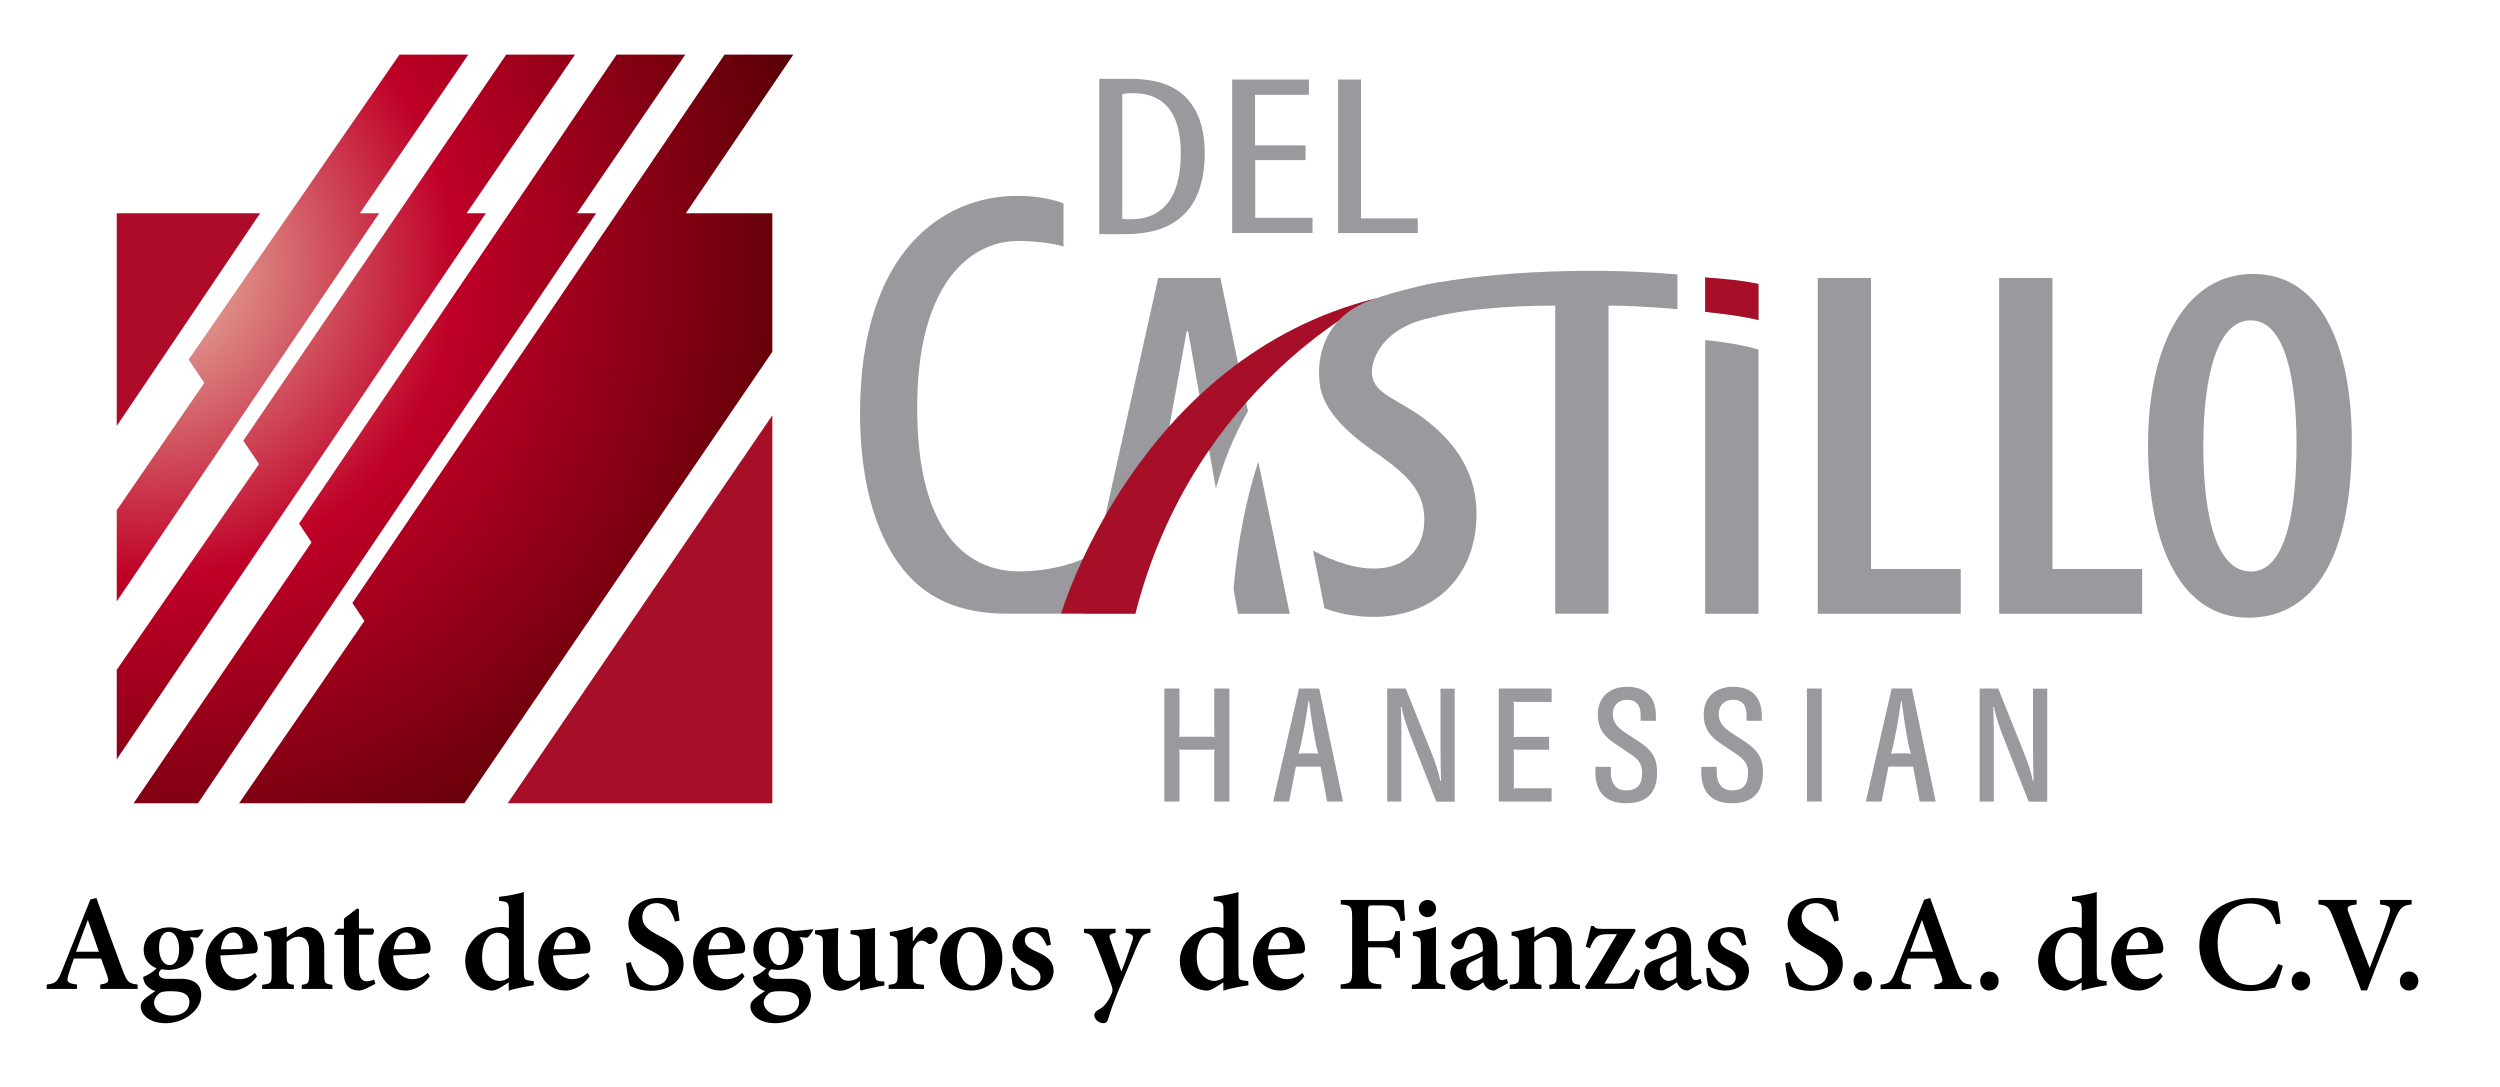 <?xml version="1.0" encoding="utf-8"?>
<!-- Generator: Adobe Illustrator 23.0.5, SVG Export Plug-In . SVG Version: 6.00 Build 0)  -->
<svg version="1.1" id="Capa_1" xmlns="http://www.w3.org/2000/svg" xmlns:xlink="http://www.w3.org/1999/xlink" x="0px" y="0px"
	 viewBox="0 0 186.74 81.17" style="enable-background:new 0 0 186.74 81.17;" xml:space="preserve">
<style type="text/css">
	.st0{fill:url(#SVGID_1_);}
	.st1{fill:url(#SVGID_2_);}
	.st2{fill:url(#SVGID_3_);}
	.st3{fill:url(#SVGID_4_);}
	.st4{fill:#AD0B28;}
	.st5{fill:#A70E28;}
	.st6{fill:#9A999E;}
</style>
<g>
	<g>
		<g>
			<g>
				<radialGradient id="SVGID_1_" cx="10.818" cy="19.962" r="54.887" gradientUnits="userSpaceOnUse">
					<stop  offset="0" style="stop-color:#E9C4AE"/>
					<stop  offset="0.423" style="stop-color:#BF0026"/>
					<stop  offset="1" style="stop-color:#4A0000"/>
				</radialGradient>
				<polygon class="st0" points="26.88,15.93 34.98,4.08 29.84,4.08 14.09,26.86 15.26,28.6 8.72,38.11 8.72,44.92 28.32,15.93 				
					"/>
				<radialGradient id="SVGID_2_" cx="10.817" cy="19.961" r="54.887" gradientUnits="userSpaceOnUse">
					<stop  offset="0" style="stop-color:#E9C4AE"/>
					<stop  offset="0.423" style="stop-color:#BF0026"/>
					<stop  offset="1" style="stop-color:#4A0000"/>
				</radialGradient>
				<polygon class="st1" points="34.85,15.93 42.95,4.08 37.81,4.08 18.17,32.92 19.35,34.66 8.72,50.03 8.72,56.72 36.29,15.93 
									"/>
				<radialGradient id="SVGID_3_" cx="10.815" cy="19.961" r="54.889" gradientUnits="userSpaceOnUse">
					<stop  offset="0" style="stop-color:#E9C4AE"/>
					<stop  offset="0.423" style="stop-color:#BF0026"/>
					<stop  offset="1" style="stop-color:#4A0000"/>
				</radialGradient>
				<polygon class="st2" points="44.53,15.93 43.1,15.93 51.19,4.08 46.06,4.08 22.34,39.11 23.27,40.51 9.98,60 12.94,60 14.79,60 
									"/>
				<radialGradient id="SVGID_4_" cx="10.817" cy="19.962" r="54.887" gradientUnits="userSpaceOnUse">
					<stop  offset="0" style="stop-color:#E9C4AE"/>
					<stop  offset="0.423" style="stop-color:#BF0026"/>
					<stop  offset="1" style="stop-color:#4A0000"/>
				</radialGradient>
				<polygon class="st3" points="51.23,15.93 59.26,4.08 59.26,4.08 54.12,4.08 26.32,45.04 27.22,46.38 17.86,60 22.88,60 
					33.48,60 34.69,60 57.69,26.28 57.69,15.93 				"/>
				<polygon class="st4" points="8.72,15.93 8.72,31.82 19.43,15.93 				"/>
				<polygon class="st5" points="37.92,60 57.69,60 57.69,31.02 				"/>
			</g>
		</g>
	</g>
	<g>
		<path class="st6" d="M90.7,59.87v-3.68c0-0.08,0.01-0.14,0.03-0.22C90.65,55.99,90.59,56,90.51,56h-2.22
			c-0.08,0-0.14-0.01-0.22-0.03c0.02,0.08,0.03,0.14,0.03,0.22v3.68h-1.13v-8.44h1.13v3.41c0,0.08-0.01,0.14-0.03,0.22
			c0.08-0.02,0.14-0.03,0.22-0.03h2.22c0.08,0,0.14,0.01,0.22,0.03c-0.02-0.08-0.03-0.14-0.03-0.22v-3.41h1.13v8.44H90.7z"/>
		<path class="st6" d="M99.13,59.87l-0.49-2.61H96.8l-0.51,2.61H95.1l1.93-8.44h1.51l1.78,8.44H99.13z M98.1,54.52
			c-0.12-0.61-0.22-1.54-0.31-2.15h-0.05c-0.1,0.61-0.22,1.54-0.35,2.15c-0.12,0.58-0.22,1.23-0.4,1.78
			c0.14-0.01,0.27-0.03,0.42-0.03h0.69c0.13,0,0.25,0.02,0.37,0.03C98.29,55.73,98.21,55.11,98.1,54.52z"/>
		<path class="st6" d="M107.28,59.87l-1.86-4.74c-0.26-0.67-0.55-1.41-0.73-2.33l-0.05,0.01c0.03,0.59,0.04,1.51,0.04,2.1v4.96
			h-1.06v-8.44H105l1.84,4.59c0.48,1.2,0.56,1.5,0.75,2.32l0.05-0.02c-0.02-0.64-0.04-1.61-0.04-2.25v-4.63h1.06v8.44H107.28z"/>
		<path class="st6" d="M111.95,59.87v-8.44h3.95v1h-2.63c-0.08,0-0.14-0.01-0.22-0.03c0.02,0.08,0.03,0.14,0.03,0.22v2.23
			c0,0.08-0.01,0.14-0.03,0.22c0.08-0.02,0.14-0.03,0.22-0.03h2.44V56h-2.44c-0.08,0-0.14-0.01-0.22-0.03
			c0.02,0.08,0.03,0.14,0.03,0.22v2.5c0,0.08-0.01,0.14-0.03,0.22c0.08-0.02,0.14-0.03,0.22-0.03h2.63v0.99H111.95z"/>
		<path class="st6" d="M121.47,60c-1.6,0-2.3-0.91-2.3-2.33v-0.39h1.15v0.38c0,0.73,0.28,1.38,1.15,1.38c0.78,0,1.19-0.37,1.19-1.32
			c0-0.47-0.13-0.78-0.48-1.09c-0.22-0.2-0.47-0.36-0.71-0.52l-0.81-0.54c-0.75-0.5-1.31-1.08-1.31-2.2c0-1.32,0.91-2.07,2.19-2.07
			c1.43,0,2.15,0.81,2.15,2.18v0.36h-1.14v-0.36c0-0.65-0.19-1.21-1.02-1.21c-0.64,0-1.06,0.43-1.06,1.07
			c0,0.79,0.61,1.19,1.21,1.57l0.48,0.31c0.96,0.61,1.62,1.15,1.62,2.45C123.79,59.09,123.12,60,121.47,60z"/>
		<path class="st6" d="M129.37,60c-1.6,0-2.29-0.91-2.29-2.33v-0.39h1.15v0.38c0,0.73,0.28,1.38,1.15,1.38
			c0.78,0,1.19-0.37,1.19-1.32c0-0.47-0.13-0.78-0.48-1.09c-0.22-0.2-0.47-0.36-0.71-0.52l-0.81-0.54c-0.75-0.5-1.31-1.08-1.31-2.2
			c0-1.32,0.91-2.07,2.19-2.07c1.43,0,2.15,0.81,2.15,2.18v0.36h-1.14v-0.36c0-0.65-0.19-1.21-1.02-1.21
			c-0.65,0-1.06,0.43-1.06,1.07c0,0.79,0.61,1.19,1.21,1.57l0.48,0.31c0.96,0.61,1.62,1.15,1.62,2.45
			C131.69,59.09,131.02,60,129.37,60z"/>
		<path class="st6" d="M143.39,59.87l-0.49-2.61h-1.84l-0.51,2.61h-1.18l1.93-8.44h1.51l1.78,8.44H143.39z M142.36,54.52
			c-0.12-0.61-0.22-1.54-0.31-2.15H142c-0.1,0.61-0.22,1.54-0.35,2.15c-0.12,0.58-0.22,1.23-0.4,1.78c0.14-0.01,0.27-0.03,0.42-0.03
			h0.69c0.13,0,0.25,0.02,0.37,0.03C142.54,55.73,142.47,55.11,142.36,54.52z"/>
		<path class="st6" d="M151.53,59.87l-1.86-4.74c-0.26-0.67-0.55-1.41-0.73-2.33l-0.05,0.01c0.03,0.59,0.04,1.51,0.04,2.1v4.96
			h-1.06v-8.44h1.39l1.84,4.59c0.48,1.2,0.56,1.5,0.75,2.32l0.05-0.02c-0.02-0.64-0.04-1.61-0.04-2.25v-4.63h1.06v8.44H151.53z"/>
		<rect x="134.97" y="51.43" class="st6" width="1.11" height="8.44"/>
	</g>
	<g>
		<path class="st6" d="M175.67,32.97c0,9.45-3.31,13.17-7.74,13.17c-4.98,0-7.48-5.32-7.48-12.88c0-7.52,2.83-12.8,7.85-12.8
			C173.59,20.47,175.67,26.24,175.67,32.97z M164.58,33.31c0,5.47,1.04,9.38,3.57,9.38c2.57,0,3.39-4.5,3.39-9.53
			c0-4.54-0.75-9.23-3.42-9.23C165.63,23.93,164.58,28.06,164.58,33.31z"/>
		<g>
			<path class="st6" d="M84.43,5.89c1.58,0,2.7,0.31,3.53,0.87c1.16,0.77,2.03,2.25,2.03,4.65c0,2.62-0.85,4.05-1.81,4.84
				c-0.98,0.85-2.41,1.24-4.15,1.24h-1.92V5.89H84.43z M83.83,16.34c0.24,0.04,0.49,0.04,0.64,0.04c1.9,0,3.73-1.04,3.73-4.94
				c0-2.9-1.16-4.48-3.57-4.48c-0.27,0-0.58,0.01-0.8,0.07V16.34z"/>
			<path class="st6" d="M97.53,11.96h-3.77v4.31h4.28v1.14h-6V5.94h5.73v1.14h-4.02v3.78h3.77V11.96z"/>
			<path class="st6" d="M99.94,5.94h1.72v10.37h4.24v1.1h-5.95V5.94z"/>
		</g>
		<g>
			<g>
				<path class="st6" d="M93.99,34.48c-0.85,2.59-1.52,5.73-1.85,9.52l0.33,1.85h3.87L93.99,34.48z M91.16,20.76h-4.65l-4.53,20.39
					c-1.15,0.84-3.46,1.53-5.86,1.53c-2.07,0-4.05-0.86-5.42-2.85c-1.38-1.98-2.19-5.01-2.19-9.37c0-4.44,0.9-7.53,2.31-9.55
					c1.41-2.02,3.36-2.92,5.26-2.91c1.19,0,2.71,0.18,3.36,0.42V15.2c-0.67-0.28-1.87-0.57-3.51-0.57h-0.04
					c-5.39,0.04-11.61,4.06-11.65,16.17c0,4.86,1.03,8.72,2.9,11.31c1.87,2.6,4.54,3.72,8.04,3.73h4.08l2.59-4.11l-0.91,4.11h3.87
					l3.83-21.1h0.11l2.07,11.75c0.54-1.89,1.31-3.89,2.4-5.77L91.16,20.76z"/>
			</g>
		</g>
		<path class="st5" d="M79.26,45.84c0,0,5.65-19.17,23.61-23.58c0,0-13.7,6.38-18.06,23.58H79.26z"/>
		<path class="st6" d="M131.35,26.11v19.74h-3.98V25.4C127.37,25.4,129.7,25.61,131.35,26.11z"/>
		<path class="st6" d="M135.78,20.76h3.98V42.5h6.7v3.35h-10.68V20.76z"/>
		<path class="st6" d="M149.33,20.76h3.98V42.5h6.7v3.35h-10.68V20.76z"/>
		<path class="st6" d="M105.8,21.43l0.19,2.52c2.97-0.86,6.67-1.12,10.18-1.12v23.01h3.98V22.83c0.89-0.02,2.96,0.08,5.15,0.26V20.5
			C117.75,19.84,109.9,20.47,105.8,21.43z M127.37,20.72v2.57c1.6,0.17,3.07,0.38,3.98,0.62v-2.55
			C130.07,21.1,128.73,20.89,127.37,20.72z"/>
		<path class="st5" d="M131.35,21.2c-1.29-0.26-2.37-0.36-3.98-0.48v2.57c1.59,0.17,3.07,0.38,3.98,0.62V21.2z"/>
		<path class="st6" d="M105.86,30.9c-1.96-1.3-3.39-1.62-3.39-3.18c0-0.38,0.32-3.32,4.95-4.11l0.17-2.55
			c-3.11,0.56-5.13,1.34-5.13,1.34c-4.4,1.54-3.92,5.75-3.92,5.75c0,2.2,1.78,4.03,4.57,5.9c2.05,1.48,3.28,2.68,3.28,4.77
			c0,2.13-1.34,3.65-3.79,3.65c-1.31,0-2.82-0.45-4.52-1.34l0.85,4.3c0.94,0.37,2.29,0.65,3.66,0.65c4.5,0,7.7-2.99,7.7-7.68
			C110.29,35.6,109.02,33.08,105.86,30.9z"/>
	</g>
	<g>
		<path d="M7.49,73.87v-0.33c0.61-0.09,0.68-0.2,0.53-0.63c-0.11-0.34-0.29-0.82-0.47-1.31H5.52c-0.13,0.37-0.28,0.77-0.4,1.18
			C4.95,73.32,5,73.45,5.75,73.54v0.33H3.49v-0.33c0.67-0.08,0.8-0.18,1.15-1.06l2.11-5.29l0.45-0.12c0.64,1.78,1.29,3.62,1.95,5.38
			c0.34,0.9,0.47,1.02,1.13,1.09v0.33H7.49z M6.57,68.74H6.55c-0.31,0.79-0.58,1.58-0.87,2.35h1.71L6.57,68.74z"/>
		<path d="M15.2,69.45c-0.07,0.17-0.27,0.48-0.44,0.59L14.17,70c0.17,0.21,0.29,0.48,0.29,0.83c0,1.08-0.94,1.62-1.89,1.62
			c-0.17,0-0.35-0.03-0.51-0.05c-0.1,0.08-0.2,0.21-0.2,0.34c0,0.17,0.17,0.39,0.65,0.38c0.35,0,0.66-0.01,0.99-0.01
			c0.63,0,1.53,0.18,1.53,1.23c0,1.13-1.3,2.09-2.66,2.09c-1.25,0-1.85-0.67-1.86-1.25c0-0.24,0.11-0.41,0.3-0.57
			c0.24-0.21,0.54-0.41,0.79-0.58c-0.4-0.13-0.62-0.34-0.76-0.56c-0.1-0.15-0.15-0.38-0.14-0.5c0.49-0.18,0.82-0.46,0.99-0.65
			c-0.56-0.19-0.96-0.71-0.96-1.36c0-1.16,1.05-1.69,1.92-1.69h0.01c0.39,0,0.7,0.09,1.05,0.27c0.51-0.02,1.04-0.08,1.44-0.13
			L15.2,69.45z M11.83,74.26c-0.19,0.17-0.32,0.38-0.32,0.62c0,0.52,0.53,0.98,1.33,0.98c0.84,0,1.31-0.45,1.31-1.02
			c0-0.37-0.22-0.59-0.53-0.7c-0.27-0.08-0.51-0.1-0.92-0.1C12.21,74.04,11.98,74.1,11.83,74.26z M11.88,70.77
			c0,0.75,0.29,1.32,0.8,1.32c0.41,0,0.7-0.41,0.7-1.19c0-0.72-0.28-1.3-0.81-1.3C12.22,69.6,11.88,70,11.88,70.77z"/>
		<path d="M19.2,72.92c-0.62,0.87-1.39,1.07-1.78,1.07c-1.32,0-2.06-1.01-2.06-2.19c0-0.76,0.3-1.39,0.73-1.82
			c0.44-0.46,1-0.74,1.53-0.74h0.01c0.91,0,1.62,0.79,1.62,1.61c0,0.2-0.06,0.32-0.28,0.36c-0.17,0.02-1.43,0.12-2.51,0.16
			c0.03,1.21,0.71,1.77,1.43,1.77c0.4,0,0.79-0.14,1.15-0.47L19.2,72.92z M16.5,70.91c0.47,0,0.92-0.01,1.4-0.03
			c0.16,0,0.23-0.04,0.23-0.2c0-0.52-0.27-1.03-0.73-1.03C16.98,69.64,16.59,70.1,16.5,70.91z"/>
		<path d="M22.54,73.87v-0.31c0.49-0.06,0.55-0.11,0.55-0.83V71c0-0.73-0.31-1.03-0.79-1.03c-0.32,0-0.6,0.16-0.89,0.39v2.44
			c0,0.65,0.06,0.7,0.54,0.76v0.31h-2.37v-0.31c0.65-0.08,0.71-0.11,0.71-0.79v-2.12c0-0.62-0.05-0.66-0.57-0.77v-0.27
			c0.54-0.08,1.15-0.21,1.7-0.4V70c0.21-0.14,0.42-0.31,0.65-0.46c0.3-0.19,0.52-0.3,0.82-0.3c0.82,0,1.33,0.59,1.33,1.61v1.95
			c0,0.65,0.06,0.69,0.61,0.76v0.31H22.54z"/>
		<path d="M27.28,73.87c-0.18,0.08-0.34,0.12-0.42,0.12c-0.74,0-1.17-0.38-1.17-1.27v-2.89h-0.67l-0.05-0.11l0.29-0.35h0.43v-0.75
			l0.98-0.76l0.14,0.05v1.45h1.05c0.11,0.11,0.09,0.38-0.06,0.46h-0.99v2.56c0,0.81,0.36,0.92,0.58,0.92c0.2,0,0.4-0.06,0.56-0.13
			l0.09,0.32L27.28,73.87z"/>
		<path d="M32.11,72.92c-0.62,0.87-1.39,1.07-1.78,1.07c-1.32,0-2.06-1.01-2.06-2.19c0-0.76,0.3-1.39,0.73-1.82
			c0.44-0.46,1-0.74,1.53-0.74h0.01c0.91,0,1.62,0.79,1.62,1.61c0,0.2-0.06,0.32-0.28,0.36c-0.17,0.02-1.43,0.12-2.51,0.16
			c0.03,1.21,0.71,1.77,1.43,1.77c0.4,0,0.79-0.14,1.15-0.47L32.11,72.92z M29.41,70.91c0.47,0,0.92-0.01,1.4-0.03
			c0.16,0,0.23-0.04,0.23-0.2c0-0.52-0.27-1.03-0.73-1.03C29.89,69.64,29.51,70.1,29.41,70.91z"/>
		<path d="M39.86,73.6c-0.25,0.04-1.13,0.16-1.86,0.4v-0.62l-0.62,0.39c-0.31,0.18-0.5,0.22-0.61,0.22c-0.86,0-2.02-0.73-2.02-2.22
			c0-1.39,1.23-2.53,2.75-2.53c0.1,0,0.28,0.02,0.51,0.07v-1.31c0-0.59-0.06-0.64-0.73-0.71v-0.3c0.61-0.07,1.38-0.21,1.85-0.36
			v5.97c0,0.56,0.06,0.6,0.47,0.65l0.27,0.03V73.6z M38,70.19c-0.19-0.36-0.52-0.52-0.86-0.52c-0.33,0-1.13,0.31-1.13,1.84
			c0,1.24,0.74,1.76,1.28,1.76c0.26,0,0.48-0.08,0.72-0.24V70.19z"/>
		<path d="M44.05,72.92c-0.62,0.87-1.39,1.07-1.78,1.07c-1.32,0-2.06-1.01-2.06-2.19c0-0.76,0.3-1.39,0.73-1.82
			c0.44-0.46,1-0.74,1.53-0.74h0.01c0.91,0,1.62,0.79,1.62,1.61c0,0.2-0.06,0.32-0.28,0.36c-0.17,0.02-1.43,0.12-2.51,0.16
			c0.03,1.21,0.71,1.77,1.43,1.77c0.4,0,0.79-0.14,1.15-0.47L44.05,72.92z M41.36,70.91c0.47,0,0.92-0.01,1.4-0.03
			c0.16,0,0.23-0.04,0.23-0.2c0-0.52-0.27-1.03-0.73-1.03C41.84,69.64,41.45,70.1,41.36,70.91z"/>
		<path d="M50.42,68.84c-0.19-0.64-0.54-1.38-1.39-1.38c-0.65,0-1.05,0.47-1.05,1.04c0,0.63,0.42,0.97,1.29,1.41
			c0.97,0.48,1.79,1.02,1.79,2.08c0,1.13-0.96,2.02-2.41,2.02c-0.39,0-0.74-0.06-1.01-0.14c-0.28-0.09-0.46-0.16-0.58-0.23
			c-0.09-0.25-0.23-1.1-0.3-1.68l0.35-0.1c0.18,0.64,0.74,1.75,1.74,1.75c0.68,0,1.1-0.45,1.1-1.13c0-0.65-0.49-1.03-1.26-1.44
			c-0.91-0.46-1.75-1-1.75-2.04c0-1.07,0.85-1.93,2.26-1.93c0.58,0,1.11,0.16,1.37,0.25c0.04,0.37,0.1,0.8,0.19,1.44L50.42,68.84z"
			/>
		<path d="M55.62,72.92c-0.62,0.87-1.39,1.07-1.78,1.07c-1.32,0-2.07-1.01-2.07-2.19c0-0.76,0.3-1.39,0.73-1.82
			c0.44-0.46,1-0.74,1.53-0.74h0.01c0.91,0,1.62,0.79,1.62,1.61c0,0.2-0.06,0.32-0.28,0.36c-0.17,0.02-1.43,0.12-2.52,0.16
			c0.03,1.21,0.71,1.77,1.43,1.77c0.4,0,0.79-0.14,1.14-0.47L55.62,72.92z M52.92,70.91c0.47,0,0.92-0.01,1.4-0.03
			c0.16,0,0.22-0.04,0.22-0.2c0-0.52-0.27-1.03-0.73-1.03C53.4,69.64,53.01,70.1,52.92,70.91z"/>
		<path d="M60.74,69.45c-0.07,0.17-0.27,0.48-0.44,0.59L59.71,70c0.17,0.21,0.29,0.48,0.29,0.83c0,1.08-0.94,1.62-1.89,1.62
			c-0.17,0-0.35-0.03-0.51-0.05c-0.1,0.08-0.2,0.21-0.2,0.34c0,0.17,0.17,0.39,0.65,0.38c0.35,0,0.66-0.01,0.99-0.01
			c0.63,0,1.53,0.18,1.53,1.23c0,1.13-1.3,2.09-2.66,2.09c-1.25,0-1.85-0.67-1.86-1.25c0-0.24,0.11-0.41,0.3-0.57
			c0.24-0.21,0.54-0.41,0.79-0.58c-0.4-0.13-0.62-0.34-0.76-0.56c-0.1-0.15-0.15-0.38-0.14-0.5c0.49-0.18,0.82-0.46,0.99-0.65
			c-0.56-0.19-0.96-0.71-0.96-1.36c0-1.16,1.05-1.69,1.92-1.69h0.01c0.39,0,0.7,0.09,1.05,0.27c0.51-0.02,1.04-0.08,1.44-0.13
			L60.74,69.45z M57.37,74.26c-0.19,0.17-0.32,0.38-0.32,0.62c0,0.52,0.53,0.98,1.33,0.98c0.84,0,1.31-0.45,1.31-1.02
			c0-0.37-0.22-0.59-0.53-0.7c-0.27-0.08-0.51-0.1-0.92-0.1C57.74,74.04,57.52,74.1,57.37,74.26z M57.42,70.77
			c0,0.75,0.29,1.32,0.8,1.32c0.41,0,0.7-0.41,0.7-1.19c0-0.72-0.28-1.3-0.81-1.3C57.75,69.6,57.42,70,57.42,70.77z"/>
		<path d="M66.06,73.62c-0.28,0.03-0.56,0.09-0.87,0.16c-0.31,0.06-0.6,0.14-0.87,0.21l-0.08-0.07v-0.65
			c-0.19,0.15-0.35,0.3-0.6,0.44c-0.3,0.18-0.55,0.29-0.86,0.29c-0.79,0-1.31-0.5-1.31-1.48v-2.07c0-0.5-0.07-0.55-0.33-0.61
			l-0.26-0.07v-0.28c0.24-0.01,0.53-0.04,0.85-0.07c0.32-0.03,0.65-0.07,0.89-0.11c-0.03,0.39-0.03,0.9-0.03,1.52v1.44
			c0,0.76,0.38,0.99,0.78,0.99c0.31,0,0.59-0.09,0.87-0.36v-2.44c0-0.5-0.07-0.57-0.37-0.62l-0.34-0.07v-0.28
			c0.3-0.01,0.65-0.04,0.99-0.07c0.33-0.03,0.63-0.07,0.84-0.11v3.35c0,0.52,0.07,0.61,0.45,0.64l0.25,0.02V73.62z"/>
		<path d="M68.2,70.33c0.35-0.6,0.77-1.08,1.19-1.08c0.39,0,0.65,0.29,0.65,0.59c0,0.31-0.19,0.56-0.44,0.65
			c-0.13,0.06-0.24,0.03-0.3-0.03c-0.17-0.14-0.3-0.2-0.46-0.2c-0.22,0-0.47,0.18-0.66,0.65v1.89c0,0.64,0.05,0.7,0.84,0.76v0.31
			h-2.64v-0.31c0.58-0.06,0.67-0.11,0.67-0.76v-2.19c0-0.58-0.06-0.62-0.58-0.73v-0.27c0.57-0.07,1.12-0.19,1.71-0.4v1.1H68.2z"/>
		<path d="M74.87,71.54c0,1.65-1.19,2.45-2.32,2.45c-1.53,0-2.34-1.15-2.34-2.27c0-1.66,1.3-2.47,2.38-2.47
			C73.95,69.25,74.87,70.3,74.87,71.54z M71.48,71.36c0,1.27,0.46,2.25,1.18,2.25c0.48,0,0.93-0.33,0.93-1.8
			c0-1.33-0.41-2.19-1.16-2.19C71.94,69.62,71.48,70.2,71.48,71.36z"/>
		<path d="M78.19,70.65c-0.25-0.61-0.58-1.03-1.07-1.03c-0.32,0-0.57,0.26-0.57,0.61c0,0.36,0.3,0.6,0.8,0.82
			c0.81,0.35,1.35,0.71,1.35,1.47c0,0.98-0.93,1.47-1.78,1.47c-0.53,0-1.05-0.19-1.25-0.35c-0.07-0.15-0.16-0.87-0.16-1.32
			l0.29-0.03c0.21,0.65,0.69,1.32,1.3,1.32c0.35,0,0.62-0.26,0.62-0.61c0-0.35-0.19-0.59-0.79-0.88c-0.52-0.25-1.3-0.62-1.3-1.47
			c0-0.77,0.63-1.39,1.67-1.4c0.45,0,0.73,0.09,0.95,0.18c0.1,0.22,0.22,0.91,0.25,1.13L78.19,70.65z"/>
		<path d="M85.92,69.67c-0.51,0.09-0.6,0.18-0.87,0.75c-0.26,0.54-0.58,1.39-1.23,2.91c-0.69,1.64-0.89,2.26-1.06,2.83
			c-0.06,0.21-0.19,0.27-0.36,0.27c-0.29,0-0.66-0.28-0.66-0.59c0-0.16,0.07-0.25,0.27-0.39c0.38-0.2,0.6-0.43,0.81-0.8
			c0.14-0.25,0.21-0.4,0.25-0.52c0.05-0.16,0.03-0.31-0.03-0.48c-0.49-1.36-1.01-2.74-1.25-3.29c-0.19-0.48-0.31-0.6-0.82-0.68v-0.3
			h2.36v0.3c-0.45,0.09-0.52,0.16-0.4,0.51l0.83,2.38c0.26-0.62,0.63-1.72,0.83-2.32c0.11-0.36,0.03-0.48-0.5-0.57v-0.3h1.84V69.67z
			"/>
		<path d="M93.24,73.6c-0.25,0.04-1.13,0.16-1.86,0.4v-0.62l-0.62,0.39c-0.31,0.18-0.5,0.22-0.61,0.22c-0.86,0-2.02-0.73-2.02-2.22
			c0-1.39,1.23-2.53,2.75-2.53c0.1,0,0.28,0.02,0.51,0.07v-1.31c0-0.59-0.06-0.64-0.73-0.71v-0.3c0.61-0.07,1.38-0.21,1.85-0.36
			v5.97c0,0.56,0.06,0.6,0.47,0.65l0.27,0.03V73.6z M91.38,70.19c-0.19-0.36-0.52-0.52-0.86-0.52c-0.33,0-1.13,0.31-1.13,1.84
			c0,1.24,0.74,1.76,1.28,1.76c0.26,0,0.48-0.08,0.72-0.24V70.19z"/>
		<path d="M97.43,72.92c-0.62,0.87-1.39,1.07-1.78,1.07c-1.32,0-2.06-1.01-2.06-2.19c0-0.76,0.3-1.39,0.73-1.82
			c0.44-0.46,1-0.74,1.53-0.74h0.01c0.91,0,1.62,0.79,1.62,1.61c0,0.2-0.06,0.32-0.28,0.36c-0.17,0.02-1.43,0.12-2.51,0.16
			c0.03,1.21,0.71,1.77,1.43,1.77c0.4,0,0.79-0.14,1.15-0.47L97.43,72.92z M94.73,70.91c0.47,0,0.92-0.01,1.4-0.03
			c0.16,0,0.23-0.04,0.23-0.2c0-0.52-0.27-1.03-0.73-1.03C95.21,69.64,94.82,70.1,94.73,70.91z"/>
		<path d="M104.63,68.81c-0.1-0.39-0.19-0.65-0.36-0.85c-0.19-0.25-0.45-0.33-1.1-0.33h-0.6c-0.34,0-0.38,0.02-0.38,0.35v2.32h0.92
			c0.91,0,0.99-0.09,1.12-0.75h0.34v2h-0.34c-0.11-0.68-0.21-0.79-1.12-0.79h-0.92v1.71c0,0.93,0.08,0.99,0.99,1.06v0.33h-3.04
			v-0.33c0.77-0.07,0.86-0.13,0.86-1.06v-3.88c0-0.91-0.09-0.97-0.85-1.03v-0.34h4.71c0,0.25,0.05,0.97,0.1,1.53L104.63,68.81z"/>
		<path d="M105.46,73.87v-0.31c0.61-0.06,0.67-0.11,0.67-0.83v-2.05c0-0.65-0.05-0.7-0.59-0.78v-0.29c0.58-0.07,1.2-0.2,1.72-0.38
			v3.5c0,0.7,0.05,0.76,0.69,0.83v0.31H105.46z M105.98,67.87c0-0.37,0.3-0.65,0.65-0.65c0.36,0,0.64,0.29,0.64,0.65
			c0,0.35-0.29,0.64-0.65,0.64C106.28,68.51,105.98,68.21,105.98,67.87z"/>
		<path d="M111.62,73.99c-0.25,0-0.45-0.09-0.57-0.21c-0.14-0.13-0.21-0.27-0.25-0.41c-0.4,0.27-0.89,0.61-1.13,0.61
			c-0.82,0-1.33-0.65-1.33-1.29c0-0.52,0.26-0.79,0.8-0.99c0.6-0.21,1.38-0.47,1.62-0.66v-0.27c0-0.67-0.28-1.05-0.71-1.05
			c-0.16,0-0.29,0.06-0.39,0.18c-0.12,0.14-0.21,0.38-0.3,0.7c-0.06,0.23-0.19,0.31-0.38,0.31c-0.25,0-0.57-0.23-0.57-0.48
			c0-0.17,0.12-0.3,0.35-0.46c0.35-0.25,1.05-0.61,1.64-0.73c0.38,0,0.69,0.09,0.94,0.29c0.42,0.33,0.51,0.76,0.51,1.32v1.76
			c0,0.47,0.16,0.6,0.34,0.6c0.12,0,0.26-0.04,0.36-0.09l0.1,0.31L111.62,73.99z M110.75,71.42c-0.19,0.1-0.48,0.25-0.7,0.36
			c-0.35,0.16-0.53,0.36-0.53,0.71c0,0.55,0.39,0.78,0.65,0.78c0.19,0,0.4-0.09,0.57-0.24V71.42z"/>
		<path d="M115.73,73.87v-0.31c0.49-0.06,0.55-0.11,0.55-0.83V71c0-0.73-0.31-1.03-0.79-1.03c-0.32,0-0.6,0.16-0.89,0.39v2.44
			c0,0.65,0.06,0.7,0.54,0.76v0.31h-2.37v-0.31c0.65-0.08,0.71-0.11,0.71-0.79v-2.12c0-0.62-0.05-0.66-0.57-0.77v-0.27
			c0.54-0.08,1.14-0.21,1.7-0.4V70c0.2-0.14,0.42-0.31,0.65-0.46c0.3-0.19,0.52-0.3,0.82-0.3c0.82,0,1.33,0.59,1.33,1.61v1.95
			c0,0.65,0.06,0.69,0.61,0.76v0.31H115.73z"/>
		<path d="M122.51,72.51c-0.17,0.5-0.34,1.01-0.48,1.36h-3.54l-0.1-0.15c0.85-1.33,1.58-2.58,2.39-3.94c-0.25,0-0.47,0-0.67,0
			c-0.71,0-0.91,0.15-1.21,0.73l-0.15,0.32l-0.3-0.12c0.13-0.46,0.3-1.1,0.39-1.54h0.22c0.07,0.16,0.21,0.22,0.6,0.21h2.44
			l0.08,0.14c-0.8,1.33-1.53,2.57-2.33,3.95h0.78c0.74,0,1.03-0.16,1.42-0.82l0.16-0.28L122.51,72.51z"/>
		<path d="M126.09,73.99c-0.25,0-0.45-0.09-0.57-0.21c-0.14-0.13-0.21-0.27-0.26-0.41c-0.4,0.27-0.89,0.61-1.12,0.61
			c-0.82,0-1.33-0.65-1.33-1.29c0-0.52,0.25-0.79,0.8-0.99c0.6-0.21,1.38-0.47,1.62-0.66v-0.27c0-0.67-0.28-1.05-0.71-1.05
			c-0.16,0-0.29,0.06-0.39,0.18c-0.12,0.14-0.21,0.38-0.3,0.7c-0.06,0.23-0.19,0.31-0.38,0.31c-0.25,0-0.57-0.23-0.57-0.48
			c0-0.17,0.12-0.3,0.35-0.46c0.35-0.25,1.05-0.61,1.64-0.73c0.38,0,0.68,0.09,0.94,0.29c0.42,0.33,0.51,0.76,0.51,1.32v1.76
			c0,0.47,0.16,0.6,0.34,0.6c0.12,0,0.26-0.04,0.36-0.09l0.1,0.31L126.09,73.99z M125.22,71.42c-0.19,0.1-0.48,0.25-0.7,0.36
			c-0.35,0.16-0.53,0.36-0.53,0.71c0,0.55,0.39,0.78,0.65,0.78c0.19,0,0.4-0.09,0.57-0.24V71.42z"/>
		<path d="M130.13,70.65c-0.25-0.61-0.58-1.03-1.07-1.03c-0.32,0-0.57,0.26-0.57,0.61c0,0.36,0.3,0.6,0.8,0.82
			c0.81,0.35,1.35,0.71,1.35,1.47c0,0.98-0.93,1.47-1.78,1.47c-0.53,0-1.05-0.19-1.25-0.35c-0.07-0.15-0.16-0.87-0.16-1.32
			l0.29-0.03c0.21,0.65,0.68,1.32,1.3,1.32c0.35,0,0.62-0.26,0.62-0.61c0-0.35-0.19-0.59-0.79-0.88c-0.52-0.25-1.3-0.62-1.3-1.47
			c0-0.77,0.63-1.39,1.67-1.4c0.45,0,0.73,0.09,0.95,0.18c0.1,0.22,0.22,0.91,0.25,1.13L130.13,70.65z"/>
		<path d="M137.01,68.84c-0.19-0.64-0.54-1.38-1.39-1.38c-0.65,0-1.05,0.47-1.05,1.04c0,0.63,0.42,0.97,1.29,1.41
			c0.97,0.48,1.79,1.02,1.79,2.08c0,1.13-0.96,2.02-2.41,2.02c-0.39,0-0.74-0.06-1.01-0.14c-0.28-0.09-0.46-0.16-0.58-0.23
			c-0.09-0.25-0.23-1.1-0.3-1.68l0.35-0.1c0.18,0.64,0.74,1.75,1.74,1.75c0.68,0,1.1-0.45,1.1-1.13c0-0.65-0.49-1.03-1.26-1.44
			c-0.91-0.46-1.75-1-1.75-2.04c0-1.07,0.85-1.93,2.26-1.93c0.58,0,1.11,0.16,1.37,0.25c0.04,0.37,0.1,0.8,0.19,1.44L137.01,68.84z"
			/>
		<path d="M138.45,73.27c0-0.4,0.3-0.7,0.68-0.7c0.4,0,0.7,0.3,0.7,0.7c0,0.43-0.3,0.72-0.71,0.72
			C138.75,73.99,138.45,73.7,138.45,73.27z"/>
		<path d="M144.49,73.87v-0.33c0.61-0.09,0.68-0.2,0.53-0.63c-0.11-0.34-0.29-0.82-0.47-1.31h-2.04c-0.13,0.37-0.28,0.77-0.4,1.18
			c-0.17,0.55-0.12,0.67,0.62,0.77v0.33h-2.26v-0.33c0.67-0.08,0.8-0.18,1.15-1.06l2.11-5.29l0.45-0.12
			c0.64,1.78,1.29,3.62,1.95,5.38c0.34,0.9,0.47,1.02,1.13,1.09v0.33H144.49z M143.57,68.74h-0.02c-0.31,0.79-0.58,1.58-0.87,2.35
			h1.71L143.57,68.74z"/>
		<path d="M147.91,73.27c0-0.4,0.3-0.7,0.68-0.7c0.4,0,0.7,0.3,0.7,0.7c0,0.43-0.3,0.72-0.71,0.72
			C148.2,73.99,147.91,73.7,147.91,73.27z"/>
		<path d="M157.35,73.6c-0.25,0.04-1.12,0.16-1.86,0.4v-0.62l-0.62,0.39c-0.31,0.18-0.5,0.22-0.61,0.22c-0.86,0-2.02-0.73-2.02-2.22
			c0-1.39,1.23-2.53,2.75-2.53c0.1,0,0.28,0.02,0.51,0.07v-1.31c0-0.59-0.06-0.64-0.73-0.71v-0.3c0.61-0.07,1.38-0.21,1.85-0.36
			v5.97c0,0.56,0.06,0.6,0.47,0.65l0.27,0.03V73.6z M155.49,70.19c-0.19-0.36-0.52-0.52-0.86-0.52c-0.33,0-1.13,0.31-1.13,1.84
			c0,1.24,0.74,1.76,1.28,1.76c0.26,0,0.48-0.08,0.72-0.24V70.19z"/>
		<path d="M161.55,72.92c-0.62,0.87-1.39,1.07-1.78,1.07c-1.32,0-2.07-1.01-2.07-2.19c0-0.76,0.3-1.39,0.73-1.82
			c0.44-0.46,1-0.74,1.53-0.74h0.01c0.91,0,1.62,0.79,1.62,1.61c0,0.2-0.06,0.32-0.28,0.36c-0.17,0.02-1.43,0.12-2.52,0.16
			c0.03,1.21,0.71,1.77,1.43,1.77c0.4,0,0.79-0.14,1.14-0.47L161.55,72.92z M158.85,70.91c0.47,0,0.92-0.01,1.4-0.03
			c0.16,0,0.22-0.04,0.22-0.2c0-0.52-0.27-1.03-0.73-1.03C159.33,69.64,158.94,70.1,158.85,70.91z"/>
		<path d="M170.52,72.14c-0.13,0.49-0.4,1.27-0.57,1.62c-0.28,0.06-1.19,0.27-1.89,0.27c-2.66,0-3.78-1.77-3.78-3.39
			c0-2.12,1.63-3.56,4.01-3.56c0.83,0,1.56,0.21,1.84,0.28c0.09,0.56,0.16,1.02,0.22,1.63L170,69.04c-0.31-1.17-1.03-1.55-1.94-1.55
			c-1.56,0-2.41,1.41-2.41,2.93c0,1.89,1.05,3.16,2.5,3.16c0.92,0,1.52-0.55,2.03-1.57L170.52,72.14z"/>
		<path d="M171.18,73.27c0-0.4,0.3-0.7,0.68-0.7c0.4,0,0.7,0.3,0.7,0.7c0,0.43-0.3,0.72-0.71,0.72
			C171.47,73.99,171.18,73.7,171.18,73.27z"/>
		<path d="M180.14,67.56c-0.67,0.07-0.84,0.18-1.25,1.15c-0.31,0.75-1.3,3.17-2.08,5.27h-0.44c-0.69-1.87-1.6-4.24-2.1-5.46
			c-0.31-0.78-0.47-0.9-1.09-0.96v-0.34h2.85v0.34c-0.74,0.09-0.75,0.19-0.59,0.64c0.29,0.79,1.06,2.82,1.55,4.07h0.03
			c0.54-1.41,1.1-2.88,1.4-3.82c0.21-0.67,0.19-0.79-0.64-0.89v-0.34h2.36V67.56z"/>
		<path d="M179.26,73.27c0-0.4,0.3-0.7,0.68-0.7c0.4,0,0.7,0.3,0.7,0.7c0,0.43-0.3,0.72-0.71,0.72
			C179.56,73.99,179.26,73.7,179.26,73.27z"/>
	</g>
</g>
</svg>
